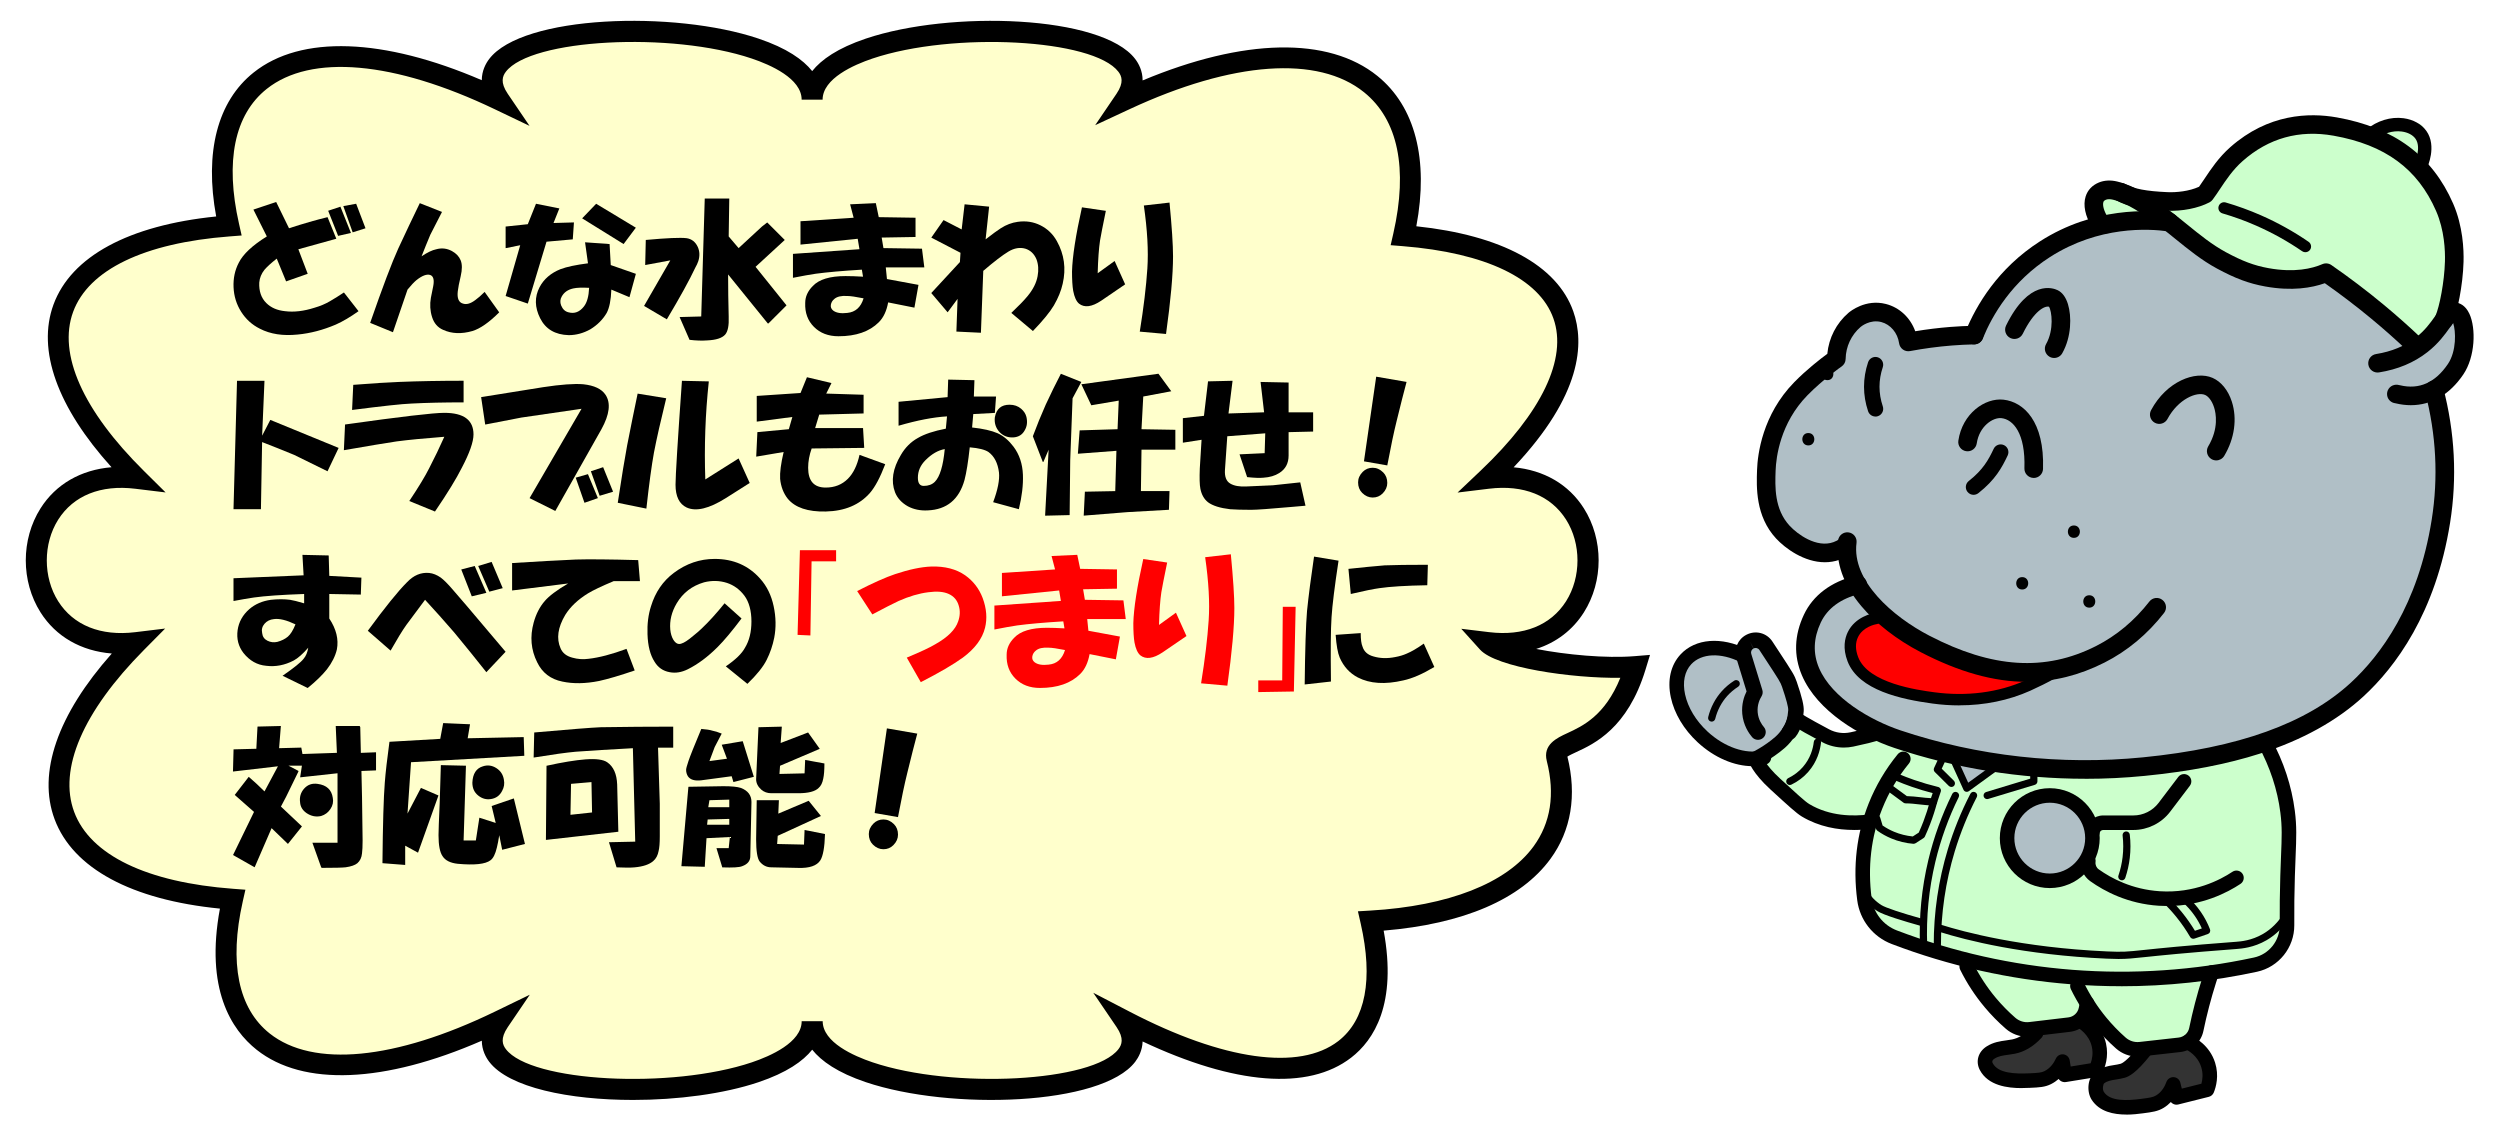 <?xml version="1.0" encoding="UTF-8"?>
<svg xmlns="http://www.w3.org/2000/svg" version="1.1" viewBox="0 0 853 382.67">
  <!-- Generator: Adobe Illustrator 29.5.1, SVG Export Plug-In . SVG Version: 2.1.0 Build 141)  -->
  <defs>
    <style>
      .st0 {
        fill: #ffc;
      }

      .st1 {
        fill: #b0bfc6;
      }

      .st2 {
        fill: red;
      }

      .st3 {
        fill: #333;
      }

      .st4 {
        fill: #cfc;
      }
    </style>
  </defs>
  <g id="_レイヤー_3" data-name="レイヤー_3">
    <g>
      <path class="st0" d="M170.31,348.43c-21.13,31.1,106.82,31.1,106.82,0,0,31.1,127.94,31.1,106.82,0,59.86,31.1,95.13,15.58,83.82-34.17,54.76-3.22,73.36-32.04,62.8-57.93-1.62-3.97,18.18-3.58,28.78-26.11-20.89-2.76-47.53-6.18-51.69-10.98,45.6,5.54,45.6-61.59,0-56.05,45.6-43.27,32.67-77.85-28.73-82.78,12.73-55.9-28.15-77.51-94.99-46.41,21.13-31.1-106.82-31.1-106.82,0,0-31.1-127.94-31.1-106.82,0C105.28,2.89,65.83,22.83,78.07,77.08,15.25,81.88.99,118.02,46.59,163.19c-45.6-5.54-45.6,61.59,0,56.05-45.6,46.02-30.72,82.87,32.76,87.58-12.04,53.52,26.75,72.72,90.96,41.62Z"/>
      <path d="M166.92,362.28c-1.15-1.52-2.5-3.97-2.53-7.19-33.21,14.49-60.93,15.69-76.81,3.1-8.67-6.88-17.63-20.76-12.54-48.17-30.18-2.99-50.14-13.74-56.4-30.47-5.92-15.83,1-35.72,19.51-56.57-10.46-.85-19.07-5.74-24.32-14.04-6.71-10.61-6.71-24.88,0-35.49,5.23-8.27,13.8-13.16,24.22-14.03-18.49-20.46-25.51-39.97-19.79-55.52,6.04-16.42,25.68-27.02,55.5-30.04-4.04-21.93.43-39.28,12.78-49.12,16.14-12.88,44.24-11.85,77.84,2.62.02-3.23,1.37-5.71,2.53-7.23,11.37-14.97,63.05-16.67,91.9-6.96,9.62,3.24,15.19,7.18,18.31,11.09,3.11-3.91,8.69-7.85,18.31-11.09,28.85-9.71,80.53-8.01,91.9,6.96,1.17,1.54,2.54,4.04,2.53,7.32,34.46-14.42,63.38-15.06,80.11-1.54,12.89,10.42,17.55,28.54,13.28,51.29,29.05,3.07,48,13.31,53.56,29.05,3.81,10.78,3.01,28.49-20.36,53.19,10.3.93,18.78,5.8,23.97,14.01,6.71,10.61,6.71,24.88,0,35.49-3.83,6.06-9.45,10.3-16.27,12.48,10.2,1.98,23.82,3.27,33.58,2.46l5.25-.43-1.54,5.04c-6.1,20.02-17.51,25.3-23.64,28.13-1.03.48-2.39,1.11-3.01,1.54,3.29,13.16,1.3,25.21-5.77,34.88-10.09,13.8-29.72,22.23-56.92,24.49,4.63,25.02-3.34,37.36-11.09,43.34-14.63,11.3-39.71,9.3-71.15-5.52-.1,3.08-1.41,5.45-2.53,6.93-11.37,14.97-63.05,16.67-91.9,6.96-9.62-3.24-15.19-7.18-18.31-11.09-3.11,3.91-8.69,7.85-18.31,11.09-11.88,4-27.62,6.06-42.83,6.06-21.73,0-42.38-4.21-49.06-13.02ZM280.7,348.43c0,7.23,10.66,11.89,17.01,14.03,27.56,9.28,75.41,6.71,83.92-4.51,1.09-1.44,2.01-3.6-.65-7.51l-7.96-11.71,12.56,6.53c31.89,16.57,57.79,20.19,71.04,9.96,9.33-7.21,11.98-21.1,7.64-40.16l-.94-4.12,4.21-.25c26.75-1.57,46.53-9.34,55.69-21.86,5.89-8.06,7.42-17.86,4.55-29.14-1.44-5.64,3.44-7.9,7-9.54,5.23-2.42,12.85-5.95,18.09-18.88-16.6.22-42.36-3.51-47.88-9.63l-6.4-7.1,9.49,1.15c11.74,1.43,21.08-2.32,26.28-10.55,5.18-8.2,5.18-19.65,0-27.84-5.21-8.23-14.54-11.98-26.28-10.55l-10.75,1.31,7.85-7.45c20.87-19.8,29.7-38.25,24.86-51.94-4.82-13.64-23.08-22.4-51.42-24.68l-4.12-.33.92-4.03c5.04-22.14,1.6-38.78-9.97-48.13-15.71-12.7-44.88-10.6-80.02,5.75l-11.75,5.47,7.28-10.72c2.66-3.92,1.75-6.07.65-7.51-8.51-11.21-56.36-13.78-83.92-4.51-6.35,2.14-17.01,6.81-17.01,14.03h-7.15c0-7.23-10.66-11.89-17.01-14.03-27.56-9.28-75.41-6.71-83.92,4.51-1.09,1.44-2.01,3.6.65,7.51l7.44,10.95-11.94-5.71c-34.32-16.41-62.67-18.92-77.76-6.88-10.98,8.76-14.25,24.65-9.44,45.95l.91,4.04-4.13.32c-29.14,2.23-48.09,11.37-53.37,25.74-5.27,14.35,3.3,33.63,24.13,54.26l7.42,7.35-10.37-1.26c-11.74-1.43-21.07,2.32-26.28,10.55-5.18,8.2-5.18,19.65,0,27.84,5.21,8.23,14.54,11.98,26.28,10.55l10.22-1.24-7.24,7.31c-20.82,21.01-29.27,40.65-23.79,55.3,5.5,14.7,24.77,24,54.28,26.19l4.13.31-.91,4.04c-4.71,20.93-1.53,36.49,9.18,45,14.81,11.75,42.78,9.06,76.73-7.38l12.03-5.83-7.51,11.05c-2.66,3.92-1.75,6.07-.65,7.51,8.51,11.22,56.36,13.78,83.92,4.51,6.35-2.14,17.01-6.81,17.01-14.03h7.15Z"/>
    </g>
  </g>
  <g id="_レイヤー_1" data-name="レイヤー_1">
    <g>
      <path class="st3" d="M748.73,355.61c1,.89,3.62,3.45,4.67,7.73.97,3.97.06,7.21-.38,8.5-2.58-.21-6.44-.22-10.8,1.05-5.07,1.47-6.09,3.3-11.37,4.51-3.04.7-7.75,1.78-11.73-.69-.33-.21-4.5-2.86-4.06-6.12.27-2.04,2.21-3.33,3.06-3.88,2.84-1.88,4.89-.99,7.57-2.05,1.83-.72,4.14-2.43,6.03-6.83,5.67-.74,11.34-1.47,17.02-2.21Z"/>
      <path class="st3" d="M709.86,348.29c.71.39,5.09,2.91,6.29,8.29.93,4.15-.6,7.47-1.1,8.44-6.49-.07-11.47.85-14.82,1.7-3.38.86-5.7,1.8-9.95,2.04-6.5.36-9.09-1.39-9.93-2.04-.42-.32-3.66-2.86-3.07-5.34.4-1.67,2.33-2.49,4.3-3.33,4.02-1.7,5.82-.81,8.7-2.12,1.48-.68,3.47-2.03,5.26-5.08,4.77-.85,9.55-1.7,14.32-2.55Z"/>
      <path class="st4" d="M833.88,109.11c4.69-8.03,4.04-16.09,3.5-22.66-.85-10.44-4.51-17.99-6.34-21.67-1.79-3.61-3.63-6.45-5.03-8.43,2.74-9.6,1.53-12.72,0-13.84-2.64-1.95-6.17,2.14-14.81,1.86-4.56-.15-4.9-1.33-11.91-1.86-1.18-.09-4.96-.35-9.88,0-3.15.22-8.3.58-12.87,2.09-5.17,1.71-6.36,3.84-19.83,15.36-8.93,7.65-10.07,8.14-11.51,8.48-4.12.98-6.01-.41-19.53-2.04-7.06-.85-9.49-.82-10.66.73-1.78,2.36.46,6.86,1.36,8.5,8.46-2.34,14.85-1.25,18.11-.41,4.54,1.17,7.98,3.16,11.19,5,6.41,3.69,6.97,5.47,12.23,8.6,2.01,1.19,7.79,4.56,15.52,5.8,8.28,1.33,15.44-.33,20.22-2.04,3.81,2.96,7.62,5.92,11.44,8.86,7.04,5.43,14.09,10.84,21.17,16.22,2.12-1.62,5.18-4.37,7.62-8.55Z"/>
      <path class="st4" d="M772.72,253.25c1.74,3.17,4.05,7.94,5.8,14.04,1.76,6.12,1.65,9.02,2.47,26.35.88,18.56,1.4,23.58-2.46,28.92-.39.55-2.33,3.17-5.81,5.48-7.39,4.9-15.38,4.16-18.1,3.78-2.73,7.93-5.46,15.87-8.19,23.8-2.37,1.28-7.84,3.78-14.72,2.91-4.36-.55-7.37-2.22-8.08-2.62-5.19-2.96-7.67-7.37-8.61-9.31-2.04.82-4.29,1.61-6.75,2.29-5.9,1.64-11.26,2.2-15.66,2.3-2.12-.33-4.36-.96-6.61-2.05-11.41-5.54-14.41-18.88-14.96-21.59-6.04-2.78-11.14-4.2-14.73-4.99-4.8-1.05-7.73-1.14-11.55-3.47-1.19-.73-4.61-2.86-6.94-6.88-2.56-4.4-2.47-8.74-2.25-15.23.35-10.29,2.65-14,.28-16.28-2.02-1.94-4.37.13-10.02-.59-6.61-.85-11.03-4.65-18.1-10.74-5.77-4.96-8.65-7.44-8.78-10.48-.21-5.06,5.6-10.27,14.11-13.44,1.7,1.13,4.26,2.72,7.55,4.34,4.34,2.13,6.59,3.24,9.52,3.46,1.71.13,5.97.14,11.14-3.46,3.76,1.49,8.85,3.35,14.96,5.16,3.62,1.07,17.94,5.18,37.7,6.86,17.4,1.49,32.41.53,43.85-.95,14-1.8,25.81-4.78,34.94-7.62Z"/>
      <path class="st1" d="M682.63,260.52c-3.86,2.81-7.72,5.61-11.58,8.42-1.75-3.85-3.51-7.7-5.26-11.56,5.61,1.05,11.23,2.09,16.84,3.14Z"/>
      <path class="st1" d="M738.47,74.47c-3.31.09-7.93.4-13.36,1.33-5.52.95-16.96,2.92-27.4,9.25-14.3,8.67-21.19,22.17-24.13,29.27-3.87-.17-8.59,0-13.85,1-2.47.47-4.74,1.07-6.78,1.71-.22-.67-2.78-8.13-10.31-10.25-3.65-1.03-9.47-1.08-12.51,2.32-3.3,3.69-.12,7.86-3.58,13.32-1.93,3.03-3.56,2.77-8.03,6.36-1.25,1.01-7.09,5.82-11.22,13.83-.9,1.74-4.18,8.41-4.63,17.79-.28,5.96-.55,11.6,2.95,17.45,1.13,1.89,5.07,7.85,12.91,10.19,5.8,1.74,10.73.6,12.8,0,.88,2.59,1.68,6.39,0,9.74-2.3,4.6-7.08,3.97-11.21,9.3-3.03,3.91-3.54,8.21-3.92,11.35-.32,2.72-1.08,9.03,2.33,14.83,2.36,4.01,5.71,6.06,8.37,7.62,12,7.04,18,10.56,26.06,13.07,37.33,11.64,76.63,7.78,76.63,7.78,25.01-2.45,40.81-4,58.73-15.24,25.88-16.22,36.37-40.22,39.02-46.84,1.62-4.04,8.44-21.81,6.85-45.41-.59-8.76-2.18-16.03-3.63-21.24,1.91-1.02,6.04-3.6,8.21-8.58,2.87-6.59,1.18-14.76-1.34-15.33-2.56-.58-4.38,7.01-10.08,7.67-1.2.14-2.81,0-6.96-2.46-6.99-4.14-10.18-8.31-15.27-12.88-2.51-2.25-6.27-5.31-11.44-8.39-1.66.65-4.07,1.46-7.05,1.95-9.15,1.5-16.51-1.15-21.16-2.89-7.49-2.8-12.67-6.64-19.75-11.89-3.08-2.28-5.53-4.31-7.21-5.74Z"/>
      <path class="st1" d="M612.5,248.78c.33-.96,1.27-4.03-.3-10.06-2.5-9.55-8.62-16.28-13.23-20.27-1.26,3.86-2.81,4.97-4,5.26-2.34.58-3.75-1.9-7.99-2.57-3.09-.49-5.59.32-6.42.6-.44.15-6.29,2.2-8.46,7.68-2.28,5.75,1.06,11.4,3.52,15.57,1.26,2.14,4.71,7.34,11.36,10.84,3.14,1.65,6.97,3.66,11.99,3.08,5.57-.65,11.53-4.36,13.53-10.12Z"/>
      <path class="st1" d="M712.49,279.62c-.64-1.3-2.27-4.12-5.6-6.13-.85-.51-5.88-3.42-11.62-1.49-7.72,2.6-9.22,11.44-9.29,11.87-.07.49-1.32,9.62,5.61,14.39,5.51,3.79,12.85,2.54,17.32-1.28,4.92-4.2,5.04-10.38,5.04-11.01,0-2.86-.86-5.1-1.46-6.35Z"/>
      <path class="st2" d="M696.86,229.42c-6.06.18-14.24-.27-23.47-2.84-15.61-4.35-26.31-12.58-32-17.71-.66.16-6.91,1.77-9.17,7.64-1.51,3.93-.35,7.45,0,8.47.36,1.05,1.96,5.22,9.06,9.15,7.63,4.22,14.81,4.41,24.52,4.54,8.23.11,13.53.13,20.05-2.47,5.06-2.02,8.72-4.77,11.02-6.77Z"/>
      <g>
        <path d="M655.65,315.95c.54,0,1.04-.36,1.19-.9.18-.66-.2-1.34-.86-1.52-7.38-2.06-12.63-3.82-14.05-4.72-1.98-1.24-3.67-2.99-5.02-5.18-.36-.58-1.12-.76-1.7-.41-.58.36-.76,1.12-.41,1.7,1.55,2.52,3.5,4.53,5.81,5.98,2.12,1.33,9.16,3.46,14.7,5,.11.03.22.05.33.05Z"/>
        <path d="M723.1,327.2c2.62,0,4.53-.2,8.74-.64,5.13-.54,13.72-1.44,31.34-2.77,1.58-.12,5.78-.44,10.17-2.99,3.2-1.86,5.9-4.53,8.02-7.94.36-.58.18-1.34-.4-1.7-.58-.36-1.34-.18-1.7.4-1.91,3.07-4.31,5.46-7.16,7.11-3.9,2.26-7.55,2.54-9.11,2.66-17.66,1.34-26.27,2.24-31.41,2.78-6.1.64-7.2.75-12.65.51-29.23-1.31-49.18-6.74-56.4-9.02-.65-.2-1.34.16-1.55.81-.2.65.16,1.34.81,1.55,9.08,2.86,28.57,7.85,57.03,9.13,1.76.08,3.09.12,4.28.12Z"/>
        <path d="M659.73,274.8c.55,0,1.03-.36,1.18-.88.15-.5.39-1.19.63-1.87.25-.7.5-1.42.66-1.97.1-.32.06-.68-.11-.97-.17-.29-.45-.51-.78-.59-2.76-.67-5.51-1.48-8.19-2.4-1.82-.63-3.64-1.33-5.41-2.08-.63-.27-1.35.03-1.62.66-.27.63.03,1.35.66,1.62,1.82.77,3.69,1.49,5.56,2.14,2.33.81,4.72,1.53,7.12,2.15-.07.21-.15.42-.22.64-.13.36-.26.73-.37,1.08-1.25-.05-2.46-.18-3.73-.33-1.44-.16-2.93-.33-4.49-.36l-5.01-3.68c-.55-.4-1.32-.29-1.73.26-.4.55-.29,1.32.26,1.73l5.33,3.92c.21.16.47.24.73.24,1.58,0,3.06.17,4.62.35,1.57.18,3.18.36,4.9.36Z"/>
        <path d="M652.95,287.89c.24,0,.47-.07.67-.2l2.7-1.74c.2-.13.35-.31.45-.52.64-1.4,1.25-2.84,1.8-4.28.91-2.37,1.7-4.81,2.35-7.26.18-.66-.22-1.34-.87-1.51-.66-.17-1.34.22-1.51.87-.63,2.37-1.4,4.73-2.27,7.02-.49,1.28-1.02,2.56-1.59,3.81l-2.04,1.32c-2.21-.22-4.37-.76-6.4-1.61-1.36-.57-2.67-1.28-3.9-2.12l-.82-2.72c-.2-.65-.89-1.02-1.54-.83-.65.2-1.02.89-.83,1.54l.95,3.14c.08.26.24.49.47.65,1.47,1.05,3.06,1.93,4.72,2.62,2.4,1.01,4.95,1.63,7.57,1.84.03,0,.07,0,.1,0Z"/>
        <path d="M748.35,320.32c.13,0,.27-.02.4-.07l4.55-1.55c.32-.11.58-.34.72-.65s.15-.65.03-.97c-.8-2.08-1.85-4.06-3.11-5.9-1.39-2.03-3.05-3.87-4.91-5.48-.52-.45-1.3-.39-1.74.13-.44.52-.39,1.3.13,1.74,1.71,1.47,3.22,3.15,4.49,5.01.91,1.32,1.7,2.73,2.35,4.2l-2.35.8c-1.34-2.2-2.83-4.33-4.45-6.32-1.58-1.95-3.31-3.8-5.13-5.52-.5-.47-1.28-.44-1.75.05-.47.5-.44,1.28.05,1.75,1.74,1.64,3.39,3.42,4.9,5.28,1.75,2.16,3.35,4.47,4.75,6.88.23.39.64.61,1.07.61Z"/>
        <path d="M723.98,300.37c.52,0,1-.33,1.17-.84.74-2.2,1.26-4.49,1.53-6.8.31-2.64.31-5.31,0-7.96-.08-.68-.69-1.16-1.37-1.08s-1.16.69-1.08,1.37c.29,2.45.29,4.93,0,7.38-.25,2.14-.73,4.26-1.42,6.3-.22.65.13,1.35.78,1.56.13.04.26.06.39.06Z"/>
        <path d="M610.7,267.83c.18,0,.36-.04.53-.12,2.21-1.06,4.14-2.52,5.73-4.33,3.07-3.49,4.07-7.36,4.37-9.98.08-.68-.41-1.29-1.09-1.37-.68-.08-1.29.41-1.37,1.09-.26,2.28-1.13,5.63-3.78,8.64-1.37,1.56-3.03,2.81-4.94,3.73-.61.3-.87,1.03-.58,1.65.21.44.65.7,1.11.7Z"/>
        <path d="M671.05,270.18c.26,0,.51-.08.73-.24l11.58-8.42c.55-.4.67-1.17.27-1.72-.4-.55-1.17-.67-1.72-.27l-10.36,7.53-4.63-10.18c-.28-.62-1.01-.9-1.63-.61-.62.28-.89,1.01-.61,1.63l5.26,11.56c.15.34.45.59.81.68.1.03.21.04.31.04Z"/>
        <path d="M678.01,272.65c.12,0,.24-.02.36-.05l15.92-4.82c.52-.16.88-.64.88-1.18v-3.43c0-.68-.55-1.23-1.23-1.23s-1.23.55-1.23,1.23v2.51s-15.05,4.56-15.05,4.56c-.65.2-1.02.89-.82,1.54.16.53.65.88,1.18.88Z"/>
        <path d="M665.8,268.52c.32,0,.64-.12.88-.37.48-.48.48-1.27,0-1.75l-4.16-4.12,2.02-4.39c.29-.62.01-1.35-.6-1.64-.62-.29-1.35-.01-1.64.6l-2.39,5.18c-.22.47-.12,1.03.25,1.39l4.77,4.73c.24.24.55.36.87.36Z"/>
        <path d="M661.02,323.79h0c.68,0,1.23-.55,1.23-1.24-.01-10.94,1.58-21.73,4.72-32.09,1.93-6.35,4.45-12.57,7.51-18.49.31-.61.08-1.35-.53-1.66-.61-.31-1.35-.08-1.66.53-3.13,6.05-5.71,12.41-7.68,18.9-3.21,10.59-4.84,21.63-4.82,32.81,0,.68.55,1.23,1.23,1.23Z"/>
        <path d="M656.32,323.79s.03,0,.05,0c.68-.03,1.21-.6,1.19-1.28-.37-9.6.56-19.19,2.79-28.5,1.82-7.61,4.5-15.03,7.97-22.05.3-.61.05-1.35-.56-1.65-.61-.3-1.35-.05-1.65.56-3.55,7.19-6.3,14.79-8.16,22.57-2.28,9.53-3.24,19.34-2.85,29.17.03.66.57,1.19,1.23,1.19Z"/>
        <path d="M739.48,309.14c11.76,0,20.59-4.64,24.98-7.56,1.14-.76,1.45-2.3.69-3.44-.76-1.14-2.3-1.45-3.44-.69-4.22,2.81-13.05,7.4-24.8,6.64-9.41-.61-16.51-4.39-20.81-7.46-.82-.58-1.24-1.56-1.1-2.56.19-1.36-.75-2.61-2.11-2.81-1.36-.19-2.61.75-2.81,2.11-.41,2.84.79,5.64,3.13,7.3,4.83,3.44,12.8,7.69,23.37,8.37.98.06,1.95.09,2.89.09Z"/>
        <path d="M713.95,286.36c1.21,0,2.28-.89,2.45-2.13.08-.59.6-1.04,1.2-1.04h10.32c4.88,0,9.56-2.32,12.52-6.21l6.74-8.88c.83-1.09.62-2.65-.48-3.48-1.09-.83-2.65-.62-3.48.48l-6.74,8.88c-2.02,2.66-5.22,4.25-8.56,4.25h-10.32c-3.05,0-5.68,2.28-6.11,5.3-.19,1.36.75,2.61,2.11,2.81.12.02.24.03.35.03Z"/>
        <path d="M682.34,285.97c0-9.4,7.65-17.04,17.04-17.04s17.04,7.65,17.04,17.04c0,9.4-7.65,17.04-17.04,17.04s-17.04-7.65-17.04-17.04ZM687.3,285.97c0,6.66,5.42,12.08,12.08,12.08s12.08-5.42,12.08-12.08-5.42-12.08-12.08-12.08-12.08,5.42-12.08,12.08Z"/>
        <path d="M621.79,253.24c-10.26-5.45-10.84-6.19-11.26-6.73-.84-1.08-.64-2.64.44-3.48,1.02-.8,2.48-.66,3.34.27.31.24,1.93,1.37,9.81,5.56,2.21,1.17,4.77,1.53,7.22,1.01,6.98-1.49,8.43-2.08,8.64-2.18,1.14-.7,2.63-.37,3.37.75.75,1.14.44,2.68-.71,3.44-.51.34-1.47.97-10.27,2.85-1.08.23-2.17.34-3.26.34-2.54,0-5.06-.62-7.32-1.82ZM639.91,247.72s.02-.02.04-.02c-.01,0-.03.02-.04.02ZM614.46,243.46s0,0,0,0c0,0,0,0,0,0Z"/>
        <path d="M632.54,283.19c2.13,0,4.11-.16,5.86-.39,1.36-.18,2.32-1.42,2.14-2.78-.18-1.36-1.42-2.32-2.78-2.14-5.45.71-13.43.67-20.45-3.54-1.39-.84-4.42-3.61-9.9-8.64-2.73-2.5-4.28-4.48-5.12-5.78,1.77-1.03,4.34-2.67,6.77-4.81,2.68-2.36,4.64-5.53,5.82-9.41.4-1.31-.34-2.7-1.65-3.1-1.31-.4-2.7.34-3.1,1.65-.91,2.98-2.37,5.38-4.35,7.13-3.69,3.25-7.84,5.25-7.88,5.27-1.09.52-1.64,1.74-1.32,2.9.11.4,1.27,4.11,7.48,9.8,6.1,5.59,8.88,8.14,10.71,9.24,5.93,3.55,12.34,4.59,17.78,4.59Z"/>
        <g>
          <path d="M725.45,380.31c2.26,0,4.32-.27,5.73-.45,3.16-.41,5.07-.66,7.06-1.87.95-.58,1.77-1.26,2.46-1.98.18.22.4.41.65.56.56.34,1.24.44,1.88.28l10.41-2.61c.77-.19,1.4-.74,1.7-1.47.77-1.89,1.85-5.73.45-10.18-1.87-5.96-6.84-8.59-8.32-9.25-1.25-.56-2.72,0-3.28,1.25-.56,1.25,0,2.72,1.25,3.28,1,.45,4.36,2.22,5.61,6.21.71,2.25.46,4.27.07,5.68l-6.69,1.68-.51-2.05c-.27-1.06-1.19-1.82-2.28-1.87-1.09-.05-2.09.61-2.46,1.64-.51,1.43-1.54,3.4-3.52,4.6-1.03.63-2.12.79-5.11,1.18-4.81.62-10.61.91-12.72-2.39-.57-.89-.26-2.63.13-2.93,1.08-.82,2.38-1.03,4.02-1.29.95-.15,1.93-.31,2.97-.6,1.46-.41,3.95-1.66,8.73-7.68.85-1.07.67-2.63-.4-3.49-1.07-.85-2.63-.67-3.49.4-4.13,5.2-5.89,5.9-6.2,5.99-.75.21-1.55.34-2.39.47-1.95.31-4.17.66-6.24,2.24-2.81,2.14-3.01,6.89-1.3,9.55,2.66,4.15,7.58,5.08,11.81,5.08Z"/>
          <path d="M729.3,360.53c.4,0,.81-.02,1.21-.07l13.38-1.5c3.93-.44,7.11-3.33,7.91-7.2,1.15-5.55,2.6-11.09,4.31-16.48.28-.89.58-1.79.87-2.68.44-1.3-.26-2.71-1.56-3.14-1.3-.44-2.71.26-3.14,1.56-.31.92-.61,1.85-.9,2.76-1.76,5.55-3.25,11.26-4.43,16.97-.36,1.76-1.81,3.07-3.61,3.27l-13.38,1.5c-1.68.19-3.39-.35-4.68-1.49-2.38-2.1-4.61-4.4-6.62-6.84-2.99-3.63-5.56-7.61-7.62-11.85-.6-1.23-2.09-1.74-3.32-1.14-1.23.6-1.74,2.09-1.14,3.32,2.23,4.58,5.01,8.9,8.25,12.83,2.18,2.65,4.6,5.14,7.17,7.41,2.03,1.79,4.64,2.76,7.3,2.76Z"/>
        </g>
        <g>
          <path d="M689.74,371.25c1.11,0,2.09-.04,2.87-.08,3.19-.14,5.11-.23,7.19-1.27,1-.5,1.87-1.11,2.62-1.76.16.24.36.45.6.62.53.38,1.2.54,1.85.44l10.59-1.72c.78-.13,1.46-.62,1.81-1.33.92-1.82,2.32-5.55,1.3-10.1-1.36-6.1-6.09-9.13-7.51-9.92-1.2-.66-2.71-.23-3.37.97s-.23,2.71.97,3.37c.68.38,4.13,2.48,5.07,6.66.51,2.3.1,4.3-.4,5.66l-6.81,1.11-.34-2.09c-.18-1.08-1.04-1.92-2.12-2.06-1.08-.14-2.13.44-2.59,1.43-.63,1.39-1.82,3.25-3.89,4.29-1.08.54-2.18.61-5.19.75-4.85.22-10.65.02-12.47-3.45-.13-.24-.46-.88.59-1.55,1.38-.88,2.83-1.08,4.68-1.33.73-.1,1.49-.2,2.29-.36,3.24-.63,6.28-2.44,9.05-5.38.94-1,.89-2.57-.11-3.51-1-.94-2.57-.89-3.51.11-2.04,2.17-4.19,3.48-6.38,3.91-.66.13-1.32.22-2.02.32-2.05.28-4.37.6-6.67,2.06-2.9,1.84-3.85,5.15-2.32,8.05,2.85,5.4,9.58,6.17,14.21,6.17Z"/>
          <path d="M691.63,353.73c.43,0,.85-.02,1.28-.08l13.37-1.59c3.93-.47,7.09-3.38,7.87-7.25.13-.64.26-1.28.4-1.92.29-1.34-.57-2.66-1.91-2.94-1.34-.29-2.66.57-2.94,1.91-.14.66-.28,1.32-.41,1.98-.35,1.76-1.79,3.09-3.59,3.3l-13.37,1.59c-1.68.2-3.39-.33-4.69-1.46-2.39-2.08-4.64-4.37-6.67-6.8-3.02-3.61-5.61-7.58-7.7-11.8-.61-1.23-2.1-1.73-3.33-1.12-1.23.61-1.73,2.1-1.12,3.33,2.26,4.57,5.07,8.86,8.34,12.77,2.2,2.63,4.63,5.11,7.22,7.36,2.02,1.76,4.61,2.71,7.24,2.71Z"/>
        </g>
        <path d="M723.72,336.51c15.56,0,31.1-1.65,46.38-4.95,7.42-1.6,12.76-8.28,12.71-15.88-.04-5.6.03-11.23.2-16.72.08-2.6.17-4.83.25-6.8.26-6.37.42-10.22-.27-15.54-1.09-8.45-3.8-16.71-8.08-24.56-.66-1.2-2.16-1.65-3.37-.99-1.2.66-1.65,2.16-.99,3.37,3.98,7.3,6.51,14.98,7.51,22.82.63,4.91.49,8.39.23,14.7-.08,1.98-.17,4.22-.25,6.85-.17,5.56-.24,11.25-.2,16.91.04,5.26-3.66,9.89-8.79,10.99-20.38,4.39-41.23,5.8-61.97,4.19-20.48-1.59-40.62-6.11-59.85-13.43-4.67-1.78-7.97-5.96-8.62-10.91-1.41-10.78-.2-21.07,3.59-30.59,2.21-5.55,5.28-10.76,9.14-15.48.87-1.06.71-2.62-.35-3.49-1.06-.87-2.62-.71-3.49.35-4.18,5.12-7.51,10.76-9.91,16.79-4.11,10.32-5.42,21.44-3.9,33.06.88,6.76,5.39,12.47,11.77,14.9,19.67,7.49,40.27,12.11,61.23,13.74,5.67.44,11.35.66,17.02.66Z"/>
        <path d="M598.01,261.41c1.52,0,3.01-.17,4.44-.53,1.33-.33,2.14-1.68,1.81-3.01-.33-1.33-1.68-2.14-3.01-1.81-5.59,1.39-12.92-1.15-18.65-6.46-3.97-3.68-6.69-8.19-7.66-12.69-.9-4.18-.15-7.83,2.1-10.26,3.51-3.78,10.1-4.07,16.81-.72,1.23.61,2.72.11,3.33-1.11s.11-2.72-1.11-3.33c-8.72-4.35-17.62-3.65-22.66,1.79-3.39,3.65-4.57,8.87-3.32,14.68,1.18,5.49,4.42,10.92,9.13,15.29,5.66,5.25,12.52,8.17,18.78,8.17Z"/>
        <path d="M610.55,252.44c.75,0,1.5-.32,2.02-.94,2.17-2.58,2.73-6.66,2.86-8.86.11-1.85-.55-4.66-2.38-10.01-.76-2.23-1.37-3.16-6.1-10.38l-2.21-3.37c-1.92-2.94-5.72-3.93-8.84-2.31l-.06.03c-2.92,1.52-4.34,4.9-3.37,8.04l3.46,11.26c-.85,1.7-1.76,4.37-1.47,7.64.35,3.93,2.26,6.68,3.36,7.97.95,1.11,2.62,1.24,3.73.28,1.11-.95,1.24-2.62.28-3.73-.69-.81-1.89-2.53-2.11-4.99-.23-2.57.72-4.53,1.31-5.48.4-.65.51-1.44.28-2.17l-3.79-12.34c-.21-.7.1-1.45.75-1.79l-1.17-2.37,1.21,2.35c.71-.37,1.56-.15,1.99.5l2.21,3.38c4.56,6.95,4.99,7.64,5.52,9.19,1.46,4.27,2.17,6.95,2.11,7.97-.16,2.56-.78,4.77-1.63,5.77-.94,1.12-.8,2.79.32,3.73.5.42,1.1.62,1.7.62Z"/>
        <path d="M584.03,246.22c.55,0,1.06-.38,1.2-.94.73-2.95,2.15-5.65,4.11-7.83,1.08-1.2,2.33-2.25,3.71-3.13.58-.36.75-1.13.38-1.7-.36-.58-1.13-.75-1.7-.38-1.57.99-3,2.19-4.23,3.56-2.23,2.48-3.85,5.55-4.67,8.89-.16.66.24,1.33.9,1.49.1.02.2.04.3.04Z"/>
      </g>
      <g>
        <path d="M822.59,138.25c7.01,0,13.24-3.61,17.9-10.5,4.06-6,4.36-15.69,2.09-20.64-1.41-3.08-3.53-3.76-4.66-3.89-3.45-.4-5.37,2.29-7.23,4.9-1.47,2.07-3.31,4.64-6.38,7.04-3.71,2.9-8.29,4.8-13.59,5.64-1.73.27-2.91,1.9-2.64,3.63.27,1.73,1.9,2.91,3.63,2.64,6.38-1.01,11.94-3.33,16.51-6.91,3.8-2.97,6.02-6.09,7.64-8.36.37-.52.79-1.11,1.16-1.58.92,2.68,1.2,9.55-1.79,13.97-4.31,6.37-9.81,8.82-16.33,7.26-.58-.14-1.13-.27-1.85-.13-1.72.32-2.86,1.98-2.54,3.7.26,1.41,1.42,2.42,2.77,2.57.04,0,.09.02.14.03,1.76.42,3.48.63,5.16.63Z"/>
        <path d="M823.28,120.21c.84,0,1.69-.33,2.31-1,1.2-1.28,1.14-3.28-.13-4.49-3.94-3.72-8.05-7.35-12.22-10.81-5.7-4.73-11.68-9.26-17.78-13.48-.9-.62-2.06-.74-3.07-.3-3.49,1.51-9.51,2.97-18.39,1.36-4.91-.89-8.86-2.38-14.58-5.47-4.66-2.52-8.83-5.9-13.23-9.48-2.39-1.94-4.86-3.95-7.4-5.79-4.5-3.26-10.1-7.31-16.42-8.82-2.24-.54-4.4-.42-6.24.34-2.26.93-3.82,2.58-4.51,4.77-.93,2.93-.14,6.77,2.1,10.29.94,1.48,2.9,1.91,4.38.97,1.48-.94,1.91-2.9.97-4.38-1.17-1.83-1.74-3.87-1.4-4.96.06-.18.17-.52.87-.81.59-.24,1.42-.25,2.35-.03,5.09,1.22,10.13,4.86,14.18,7.79,2.4,1.74,4.8,3.69,7.12,5.57,4.44,3.6,9.03,7.33,14.21,10.13,6.28,3.4,10.9,5.12,16.46,6.13,9.19,1.67,15.95.47,20.37-1.11,5.46,3.84,10.82,7.93,15.95,12.18,4.07,3.37,8.08,6.92,11.92,10.54.61.58,1.4.86,2.18.86Z"/>
        <path d="M826.02,58.64c.86,0,1.68-.48,2.07-1.31.14-.3,3.47-7.45-.2-12.64-1.64-2.32-4.48-3.91-7.79-4.35-4.38-.59-9.03.84-12.76,3.9-.98.8-1.12,2.25-.31,3.23.8.98,2.25,1.12,3.23.31,2.75-2.26,6.12-3.32,9.24-2.9,2.05.28,3.75,1.17,4.66,2.45,2.09,2.95-.18,7.98-.2,8.03-.54,1.14-.05,2.51,1.09,3.05.32.15.65.22.98.22Z"/>
        <path d="M833.88,112.28c1.23,0,2.41-.72,2.92-1.93,1.63-3.82,3.53-12.92,3.76-20.98.12-4.13-.19-12.21-3.56-19.93-7.11-16.28-20.08-25.89-39.66-29.38-9.44-1.68-23.41-1.29-36.36,10.15-3.95,3.49-6.63,7.52-8.78,10.75-.65.98-1.27,1.92-1.88,2.76-3.39,1.55-7.73,1.98-10.78,1.84-7.16-.31-11.58-1.15-14.34-2.73-1.52-.87-3.46-.34-4.33,1.18-.87,1.52-.34,3.46,1.18,4.33,3.73,2.13,8.88,3.19,17.22,3.56,5.26.23,10.73-.84,14.61-2.86.42-.22.79-.53,1.07-.91.85-1.13,1.66-2.36,2.53-3.66,2.05-3.08,4.37-6.57,7.7-9.51,8.87-7.84,19.32-10.75,31.05-8.66,17.57,3.13,28.68,11.29,34.96,25.67,2.87,6.58,3.13,13.6,3.03,17.21-.2,7.08-1.84,15.37-3.25,18.66-.69,1.61.06,3.48,1.67,4.17.41.17.83.26,1.25.26Z"/>
        <path d="M673.58,117.5c1.25,0,2.44-.75,2.94-1.98,3.3-8.09,9.95-19.48,22.91-27.8,16.7-10.72,33.76-9.71,40.32-8.77,1.74.25,3.34-.96,3.59-2.7.25-1.74-.96-3.34-2.7-3.59-7.26-1.03-26.16-2.16-44.65,9.72-14.35,9.22-21.71,21.81-25.36,30.74-.66,1.62.12,3.48,1.74,4.14.39.16.8.24,1.2.24Z"/>
        <path d="M622.63,191.84c1.67,0,3.38-.26,5.09-.87,1.37-.49,2.67-1.18,3.88-2.06,1.42-1.03,1.73-3.02.7-4.44-1.03-1.42-3.02-1.73-4.44-.7-.72.52-1.48.93-2.28,1.21-5.82,2.08-12.32-2.74-14.94-5.57-5.28-5.71-5-13.33-4.8-18.89.17-4.54,1.55-16.13,10.86-25.65,5.34-5.46,11.59-9.79,11.66-9.83.84-.58,1.36-1.54,1.37-2.56.07-4.22,1.93-8.2,5.11-10.93.13-.11,3.18-2.66,7.02-1.68,3.16.81,5.62,3.71,6.11,7.24.12.86.59,1.63,1.29,2.14.71.51,1.59.7,2.44.54,4.69-.88,9.48-1.52,14.24-1.9,2.55-.2,5.15-.33,7.71-.39,1.75-.04,3.14-1.49,3.11-3.24s-1.5-3.15-3.24-3.11c-2.68.06-5.4.19-8.07.4-3.99.32-8.01.81-11.97,1.47-1.66-4.61-5.35-8.12-10.04-9.31-6.91-1.76-12.15,2.53-12.73,3.02-4.14,3.55-6.72,8.58-7.23,14-2.23,1.63-6.98,5.28-11.31,9.71-10.85,11.1-12.47,24.57-12.66,29.85-.21,5.91-.57,15.8,6.48,23.43,3.13,3.39,9.58,8.12,16.65,8.12Z"/>
        <path d="M693.91,163.08c1.7,0,3.11-1.35,3.17-3.07.54-16.26-6.61-22.87-13.48-23.64-6.34-.71-14.05,4.74-15.41,13.98-.26,1.73.94,3.35,2.68,3.6,1.73.26,3.35-.94,3.6-2.68.86-5.81,5.48-8.92,8.42-8.6,4.05.45,8.24,5.19,7.84,17.12-.06,1.75,1.32,3.22,3.07,3.28.04,0,.07,0,.11,0Z"/>
        <path d="M639.9,142.14c.28,0,.56-.04.84-.14,1.39-.46,2.14-1.96,1.67-3.35-1.5-4.5-1.5-8.88,0-13.38.46-1.39-.29-2.88-1.67-3.35-1.39-.46-2.88.29-3.35,1.67-1.85,5.55-1.85,11.18,0,16.72.37,1.11,1.4,1.81,2.51,1.81Z"/>
        <path d="M673.39,168.83c.57,0,1.15-.19,1.63-.57,5.77-4.54,8.02-8.68,10-12.86.62-1.32.06-2.9-1.26-3.52-1.32-.62-2.9-.06-3.52,1.26-1.76,3.73-3.61,7.13-8.49,10.97-1.15.9-1.35,2.57-.44,3.72.52.66,1.3,1.01,2.08,1.01Z"/>
        <path d="M756.18,157.09c1.08,0,2.13-.55,2.73-1.55,3.52-5.9,4.47-12.63,2.6-18.47-1.24-3.88-3.63-6.84-6.56-8.13-5.91-2.6-15.77,1.21-21.01,11.02-.83,1.55-.24,3.47,1.3,4.3,1.55.83,3.47.24,4.3-1.3,3.66-6.85,10.06-9.43,12.85-8.2.96.42,2.27,1.76,3.06,4.25.62,1.94,1.67,7.13-2,13.28-.9,1.51-.41,3.45,1.1,4.35.51.3,1.07.45,1.62.45Z"/>
        <path d="M700.88,122.14c1.11,0,2.18-.58,2.76-1.61,3.17-5.59,3.23-12.61,1.94-16.77-.74-2.38-1.92-3.98-3.51-4.75-1.58-.77-9.83-3.78-17.6,12.07-.77,1.57-.12,3.48,1.45,4.25,1.58.77,3.48.12,4.25-1.45,3.87-7.9,7.54-9.6,8.94-9.23.95,1.4,1.8,7.85-.99,12.75-.87,1.52-.33,3.46,1.19,4.33.5.28,1.03.41,1.56.41Z"/>
        <path d="M711.51,265.73c6.77,0,13.53-.33,20.26-1,15.23-1.51,28.1-4,39.34-7.6,14.38-4.61,26.27-11.19,35.35-19.56,10.74-9.91,24.58-28.22,29.51-59.21,2.44-15.32,1.64-30.85-2.37-46.14-.45-1.7-2.18-2.71-3.88-2.27-1.7.45-2.71,2.18-2.27,3.88,3.79,14.44,4.54,29.08,2.24,43.53-4.65,29.19-17.55,46.32-27.55,55.54-15.09,13.92-38.32,22.27-71.01,25.51-27.87,2.76-56.46-.42-82.66-9.2-10.08-3.38-23.41-10.97-27.81-21.27-2.12-4.97-1.93-10.18.57-15.5,2.3-4.89,6.82-8.2,13.42-9.85,1.7-.43,2.74-2.15,2.31-3.85-.43-1.7-2.15-2.73-3.85-2.31-8.42,2.11-14.51,6.71-17.62,13.31-3.31,7.03-3.53,13.99-.67,20.7,5.22,12.21,19.76,20.82,31.63,24.79,20.72,6.94,42.89,10.49,65.05,10.49Z"/>
        <path d="M691.57,232.62c9.12,0,17.84-2.18,26.44-6.53,7.85-3.97,14.7-9.68,20.36-16.95,1.08-1.38.83-3.38-.56-4.45-1.38-1.08-3.38-.83-4.45.56-5.08,6.53-11.21,11.64-18.21,15.19-17.3,8.75-35.38,7.62-56.9-3.57-12.49-6.49-26.48-18.68-24.8-31.67.22-1.74-1-3.33-2.74-3.55-1.73-.22-3.33,1-3.55,2.74-.95,7.35,1.78,15.09,7.89,22.38,4.98,5.94,12.18,11.53,20.29,15.74,13.02,6.76,24.94,10.13,36.26,10.13Z"/>
        <path d="M668.53,240.66c8.59,0,16.83-1.68,24.21-4.99,2.83-1.27,5.76-2.73,8.48-4.24.94-.52,1.27-1.7.75-2.64-.52-.94-1.7-1.27-2.64-.75-2.62,1.46-5.45,2.87-8.18,4.09-9.31,4.17-20.12,5.57-31.26,4.06-5.55-.75-22.42-3.04-25.86-11.92-1.01-2.61-1.03-4.93-.07-6.91,1.7-3.48,5.77-4.33,6.57-4.46,1.06-.18,1.77-1.18,1.59-2.24-.18-1.06-1.18-1.77-2.24-1.59-1.13.19-6.88,1.4-9.41,6.59-1,2.06-1.83,5.46-.07,10.02,3.83,9.88,18.36,12.93,28.96,14.37,3.08.42,6.14.63,9.16.63Z"/>
        <path d="M786.6,86.05c.62,0,1.23-.29,1.6-.84.61-.88.38-2.09-.5-2.7-5.14-3.53-10.62-6.58-16.31-9.07-3.88-1.7-7.92-3.17-11.99-4.36-1.03-.3-2.11.29-2.41,1.32-.3,1.03.29,2.11,1.32,2.41,3.91,1.14,7.79,2.55,11.52,4.19,5.46,2.4,10.74,5.33,15.67,8.72.34.23.72.34,1.1.34Z"/>
      </g>
      <path d="M707.61,183.52c2.72,0,2.73-4.23,0-4.23s-2.73,4.23,0,4.23h0Z"/>
      <path d="M712.86,207.33c2.72,0,2.73-4.23,0-4.23s-2.73,4.23,0,4.23h0Z"/>
      <path d="M689.98,201.14c2.72,0,2.73-4.23,0-4.23s-2.73,4.23,0,4.23h0Z"/>
      <path d="M623.5,129.71c2.72,0,2.73-4.23,0-4.23s-2.73,4.23,0,4.23h0Z"/>
      <path d="M617,151.98c2.72,0,2.73-4.23,0-4.23s-2.73,4.23,0,4.23h0Z"/>
    </g>
  </g>
  <g id="_レイヤー_2" data-name="レイヤー_2">
    <g>
      <path d="M86.46,71.51l7.77-2.59,4.38,8.96c4.91-1.59,9.29-2.85,13.15-3.79l2.99,7.37-12.95,3.59,3.19,8.37-7.37,2.59-3.19-7.77c-1.86,1.46-3.26,2.72-4.18,3.79-1.06,1.33-1.66,2.79-1.79,4.38-.13,2.92.66,5.25,2.39,6.97,1.59,1.59,3.72,2.52,6.38,2.79,3.05.4,6.44,0,10.16-1.2,1.86-.53,3.59-1.26,5.18-2.19,1.59-.93,3.19-1.92,4.78-2.99l4.98,6.38c-2.79,1.99-5.38,3.52-7.77,4.58-4.38,1.86-8.7,2.99-12.95,3.39-5.05.53-9.36-.13-12.95-1.99-2.66-1.33-4.78-3.25-6.38-5.78-1.59-2.52-2.46-5.31-2.59-8.37-.13-3.05.46-5.84,1.79-8.37,1.46-2.92,4.65-5.91,9.56-8.96l-4.58-9.16ZM116.15,70.52l3.59,8.96-4.38,1-3.39-8.57,4.18-1.39ZM121.52,69.52l3.19,8.37-4.38,1.39-3.19-8.96,4.38-.8Z"/>
      <path d="M143.24,69.32l7.57,2.99c-1.99,3.85-3.32,6.44-3.98,7.77-1.06,2.52-2.06,4.98-2.99,7.37,1.99-1.33,3.65-2.12,4.98-2.39,1.86-.53,3.65-.33,5.38.6,1.46.8,2.46,1.86,2.99,3.19.53,1.33.53,3.12,0,5.38-.53,2.26-.87,3.98-1,5.18-.27,2.39.33,3.79,1.79,4.18,1.2.4,2.59,0,4.18-1.2.93-.66,1.99-1.59,3.19-2.79l4.98,6.97c-3.46,3.45-6.51,5.58-9.16,6.38-3.72,1.06-7.04.93-9.96-.4-1.86-.8-3.12-2.26-3.79-4.38-.67-2.12-.8-4.31-.4-6.57l.8-3.98c.4-2.12.07-3.39-1-3.79-1.2-.4-2.79.2-4.78,1.79-.8.67-1.79,1.73-2.99,3.19l-4.98,14.54-7.77-3.19c4.25-12.22,7.44-20.65,9.56-25.3,2.52-5.44,4.98-10.62,7.37-15.54Z"/>
      <path d="M180.09,76.49l2.79-6.97,7.97,1.59-1.99,4.98,6.97-.2-.4,5.78-8.96.8-6.38,21.12-7.57-2.59,4.98-17.33-4.98,1v-7.37l7.57-.8ZM199.62,82.67l8.37.6.4,7.17,8.57,2.99-2.19,7.97-6.18-2.59c-.13,3.59-.67,6.24-1.59,7.97-1.33,2.26-3.19,4.12-5.58,5.58-2.39,1.33-4.85,1.99-7.37,1.99-4.65-.13-7.9-2.06-9.76-5.78-1.86-3.72-1.93-7.24-.2-10.56,1.46-2.79,3.85-4.85,7.17-6.18,2.12-.8,5.25-1.46,9.36-1.99l-1-7.17ZM201.01,98.21c-2.39-.13-4.18-.07-5.38.2-1.86.4-3.19,1.33-3.98,2.79-.53.93-.6,1.93-.2,2.99.53,1.33,1.39,2.13,2.59,2.39,1.99.53,3.72-.13,5.18-1.99,1.06-1.33,1.66-3.45,1.79-6.38ZM203.4,69.52l13.55,8.17-4.18,5.58-14.14-8.77,4.78-4.98Z"/>
      <path d="M220.14,90.44l.2-8.57c7.17-.66,11.82-.86,13.95-.6,1.72.27,2.99,1.26,3.79,2.99.66,1.46.73,3.06.2,4.78-.27.8-.6,1.53-1,2.19-1.99,4.25-5.25,10.16-9.76,17.73l-7.77-4.58,8.96-15.54-8.57,1.59ZM239.26,107.97l1.2-40.24h8.37l-.2,12.95,3.39,3.98,7.97-7.37,1.79-1.39,5.98,5.98-9.96,9.16,10.56,13.15-6.18,6.18h-.2l-13.55-16.73c0,4.65.07,9.43.2,14.34.13,3.05-.27,5.11-1.2,6.18-1.06,1.2-3.12,1.86-6.18,1.99-1.73.13-3.72.07-5.98-.2l-3.39-7.77,7.37-.2Z"/>
      <path d="M293.25,85.06l-.6-3.59-19.52,1.99v-7.97l18.13-1.2-1.2-4.58,8.77-.4,1,4.78,12.55.2v6.57l-11.55.2.6,3.59,13.15.2.8,6.38h-13.15l.4,3.98,10.76,1.99-1.39,7.77-8.96-1.79c-.53,2.92-1.59,5.18-3.19,6.77-3.19,3.19-7.77,4.78-13.75,4.78-3.46,0-6.24-1.06-8.37-3.19-2.13-2.12-3.12-4.85-2.99-8.17,0-2.12.86-4.05,2.59-5.78,2.12-2.26,5.84-3.39,11.16-3.39,1.72,0,3.72.07,5.98.2l-.4-2.39c-6.64.4-11.89.87-15.74,1.39-1.86.27-4.45.73-7.77,1.39v-8.17l22.71-1.59ZM294.65,101.79c-2.66-.53-4.52-.8-5.58-.8-1.99-.13-3.46.2-4.38,1-.67.53-1.06,1.2-1.2,1.99-.13.8.13,1.46.8,1.99,1.06.8,2.66,1.06,4.78.8,2.79-.26,4.65-1.92,5.58-4.98Z"/>
      <path d="M327.52,89.44l.2-3.19-9.96-5.18,4.18-5.98,6.18,3.19,1-8.57,8.37.8-1.2,11.16c2.39-1.86,4.12-3.12,5.18-3.79,1.86-1.2,3.79-1.92,5.78-2.19,2.79-.4,5.38,0,7.77,1.2s4.25,2.99,5.58,5.38c2.52,4.52,3.19,9.36,1.99,14.54-.53,2.39-1.53,4.85-2.99,7.37-1.33,2.26-3.72,5.18-7.17,8.77l-7.37-6.18c2.52-2.39,4.38-4.31,5.58-5.78,1.86-2.26,2.99-4.51,3.39-6.77.4-2.12.26-4.05-.4-5.78-.8-1.86-2.06-3.05-3.79-3.59-1.86-.53-3.79-.2-5.78,1s-4.85,3.39-8.57,6.57l-.8,21.12-8.37-.4.4-11.16-3.39,4.58-5.58-6.57,9.76-10.56Z"/>
      <path d="M377.32,71.91c-1.06,5.18-1.73,8.57-1.99,10.16-.4,2.66-.67,6.38-.8,11.16l5.78-4.18,3.59,7.97-8.17,5.58c-3.19,2.13-5.71,2.46-7.57,1-.93-.8-1.59-2.26-1.99-4.38-.27-1.59-.4-3.79-.4-6.57.13-5.05,1.26-12.35,3.39-21.91l8.17,1.2ZM390.27,70.12l8.77-1c.8,8.37,1.2,14.48,1.2,18.33,0,6.24-.8,15.08-2.39,26.5l-8.96-.8c1.33-8.23,2.19-15.41,2.59-21.52.4-5.98,0-13.15-1.2-21.52Z"/>
      <path d="M80.88,129.92h9.36l-.8,18.73,2.79-5.38,23.31,9.56-3.79,7.97c-3.72-1.86-7.5-3.72-11.36-5.58-3.85-1.59-7.5-3.05-10.96-4.38l-.4,22.91h-9.36l1.2-43.83Z"/>
      <path d="M148.42,174.54l-8.77-3.59c3.19-4.78,5.44-8.5,6.77-11.16,1.86-3.59,3.59-7.17,5.18-10.76-6.91.53-12.35,1.06-16.34,1.59-3.59.53-9.56,1.53-17.93,2.99l.4-8.77c18.86-2.66,30.15-3.98,33.87-3.98,6.64,0,9.96,2.46,9.96,7.37,0,2.52-1.33,6.31-3.98,11.36-1.86,3.72-4.92,8.7-9.16,14.94ZM158.18,129.92v7.37c-6.64,0-12.55.13-17.73.4-3.32.13-10.09.87-20.32,2.19l.4-8.57c6.77-.53,12.02-.86,15.74-1,6.51-.26,13.81-.4,21.91-.4Z"/>
      <path d="M189.46,174.34l-8.77-4.38,17.73-30.48-20.52,2.99-12.35,2.39-1.39-9.36,21.12-3.39c6.11-.93,10.69-1.26,13.75-1,3.72.4,6.24,1.59,7.57,3.59,1.86,2.79,1.39,6.71-1.39,11.75l-15.74,27.89ZM200.61,161.79l3.39,8.17-4.58,1.59-2.99-8.57,4.18-1.2ZM205.79,159.4l3.39,8.37-4.58,1.39-2.99-8.37,4.18-1.39Z"/>
      <path d="M217.55,134.3l9.76,1.59c-1.86,7.57-3.26,13.75-4.18,18.53-.8,4.38-1.66,10.76-2.59,19.12l-9.76-1.99c1.33-8.77,2.39-15.27,3.19-19.52,1.2-6.11,2.39-12.02,3.59-17.73ZM241.85,130.12c-1.2,11.16-1.59,22.31-1.2,33.47l11.36-7.17,3.79,8.37-8.17,5.18c-5.71,3.59-10.16,4.65-13.35,3.19-2.52-1.2-3.79-3.79-3.79-7.77,0-3.05.73-14.87,2.19-35.46l9.16.2Z"/>
      <path d="M269.15,146.45l1.2-4.18-12.15,1.59v-8.77l14.94-1,2.19-5.38,8.37,1.99-1.79,3.59,12.75.4v6.38l-15.14.4-1.39,4.58h16.34l.4,6.77-17.93.2c-.8,2.26-1.2,4.45-1.2,6.57,0,4.52,1.99,6.77,5.98,6.77,3.05,0,5.58-1,7.57-2.99,1.86-1.86,3.19-4.58,3.98-8.17l8.77,3.19c-1.73,4.52-3.46,7.77-5.18,9.76-3.59,4.12-8.63,6.24-15.14,6.38-6.11.13-10.43-1.33-12.95-4.38-1.46-1.86-2.33-4.12-2.59-6.77-.13-2.12.26-5.18,1.2-9.16l-9.36,1.59.4-8.37,10.76-1Z"/>
      <path d="M323.13,142.07c-4.65.27-10.16,1.33-16.54,3.19v-8.17l16.73-1.59.2-5.98,8.96.2-.2,5.58h7.57l-.4,5.58-7.37.4-.4,4.58c3.72.4,6.64,1.06,8.77,1.99,1.99.93,3.79,2.46,5.38,4.58,1.99,2.66,3.05,5.85,3.19,9.56.13,3.46-.33,7.37-1.39,11.75l-8.77-2.39c1.59-4.25,2.26-7.64,1.99-10.16-.4-3.19-1.59-5.51-3.59-6.97-1.2-.8-3.32-1.33-6.38-1.59-.53,4.92-1.13,8.63-1.79,11.16-1.86,6.64-6.04,10.09-12.55,10.36-2.52.13-4.78-.33-6.77-1.39-2.13-1.2-3.59-2.79-4.38-4.78-1.46-3.85-.8-8.1,1.99-12.75,1.46-2.52,3.39-4.45,5.78-5.78,2.26-1.33,5.44-2.39,9.56-3.19l.4-4.18ZM322.34,153.23c-2.26.4-4.45,1.66-6.57,3.79-1.73,1.73-2.59,3.72-2.59,5.98,0,1.86.66,2.79,1.99,2.79,1.59,0,2.85-.46,3.79-1.39,1.72-1.72,2.85-5.44,3.39-11.16ZM339.47,142.27c.53-2.79,2.19-4.18,4.98-4.18,1.59,0,2.92.47,3.98,1.39.93.8,1.53,1.73,1.79,2.79.4,1.73.2,3.26-.6,4.58-.8,1.46-2.06,2.26-3.79,2.39-1.86.13-3.46-.46-4.78-1.79-1.33-1.46-1.86-3.19-1.59-5.18Z"/>
      <path d="M368.95,130.32l-2.99,5.58-.8,21.12-.2,18.73-8.37.2,1.2-22.51-1.79,4.18h-.2l-3.39-8.77c1.33-3.59,2.79-7.17,4.38-10.76,1.72-3.72,3.45-7.24,5.18-10.56l6.97,2.79ZM381.31,146.45l.4-9.76-9.36,1.59-3.39-7.17,26.3-3.59,4.38,5.98-9.56,1.79-.6,11.16,11.55.2v6.77h-11.55l-.2,14.14h9.76l-.2,6.38-14.14.8-14.94,1.2.4-8.17,10.36-.2.4-13.75-13.15,1,.6-7.97,12.95-.4Z"/>
      <path d="M410.79,141.87l1.39-11.75,8.37-.2-1.39,11.16,12.15-.4-1.2-10.36,9.56.2v10.16h8.37v6.57l-8.37.2v7.97c0,2.66-1.06,4.65-3.19,5.98-1.46.93-3.26,1.46-5.38,1.59-1.2.13-3.06.07-5.58-.2l-2.59-7.77,8.57-.4.2-6.77-12.95,1-.8,11.55c-.13,2.26.46,3.79,1.79,4.58,1.33.8,3.19,1.13,5.58,1l8.96-.4,9.36-1,1.79,7.97-4.58.4c-7.44.66-12.09,1-13.95,1-3.06,0-5.45-.07-7.17-.2-3.46-.4-5.98-1.2-7.57-2.39-1.33-1.06-2.19-2.59-2.59-4.58-.27-1.33-.33-3.65-.2-6.97l.6-9.76-6.38,1v-8.37l7.17-.8Z"/>
      <path d="M463.38,164.58c0-1.33.53-2.52,1.59-3.59.93-.93,2.06-1.39,3.39-1.39s2.52.53,3.59,1.59c.93.93,1.39,2.13,1.39,3.59,0,1.33-.53,2.52-1.59,3.59-.93.93-2.06,1.39-3.39,1.39s-2.52-.53-3.59-1.59c-.93-.93-1.39-2.12-1.39-3.59ZM465.38,157.41l4.18-28.89,10.36,1.79c-.93,3.46-2.06,7.9-3.39,13.35-.93,3.72-1.99,8.77-3.19,15.14l-7.97-1.39Z"/>
      <path d="M103.59,196.29l-.4-6.97,8.96.2.2,6.97,10.96.6-.2,5.78-10.76-.2v8.37c2.39,3.59,3.25,7.11,2.59,10.56-.53,2.26-1.66,4.52-3.39,6.77-1.59,1.99-3.79,4.12-6.57,6.38l-8.57-4.18c3.85-2.66,6.24-4.58,7.17-5.78.8-.93,1.33-2.19,1.59-3.79-1.86,2.13-3.52,3.59-4.98,4.38-3.06,1.59-6.18,2.19-9.36,1.79-3.06-.26-5.65-1.72-7.77-4.38-1.73-2.26-2.39-4.85-1.99-7.77.4-2.79,1.72-5.18,3.98-7.17,1.99-1.72,4.45-2.79,7.37-3.19,2.39-.26,4.58-.26,6.57,0,.93.13,2.52.53,4.78,1.2v-3.19c-7.7.27-13.42.67-17.13,1.2-1.86.27-4.18.67-6.97,1.2v-7.77l23.91-1ZM100.81,213.03c-3.06-1.46-5.51-2.06-7.37-1.79-1.33.13-2.39.67-3.19,1.59-.8.93-1.06,1.99-.8,3.19.13,1.2.73,2.06,1.79,2.59,1.06.53,2.19.67,3.39.4,1.46-.4,2.66-1,3.59-1.79.93-.8,1.79-2.19,2.59-4.18Z"/>
      <path d="M165.95,229.36c-3.46-4.38-7.11-8.9-10.96-13.55-3.32-3.85-6.64-7.57-9.96-11.16-3.19,4.25-5.31,7.11-6.38,8.57-1.33,1.86-3.12,4.78-5.38,8.77l-7.77-6.77c5.84-7.97,10.29-13.48,13.35-16.54,2.26-2.39,4.78-3.45,7.57-3.19,1.33.13,2.66.67,3.98,1.59,1.06.8,2.39,2.13,3.98,3.98l4.98,5.78,13.15,15.54-6.57,6.97ZM161.97,193.11l3.98,9.16-4.98,1.2-3.59-9.16,4.58-1.2ZM171.53,200.68l-4.58,1.2-3.79-8.77,4.58-1.39,3.79,8.96Z"/>
      <path d="M217.75,191.11l.6,7.17h-8.96c-4.12,1.73-7.04,3.12-8.77,4.18-3.46,2.13-6.04,4.58-7.77,7.37-2.52,4.25-3.06,8.04-1.59,11.36.66,1.59,1.99,2.66,3.98,3.19,1.86.53,3.72.67,5.58.4,3.59-.4,7.9-1.53,12.95-3.39l2.79,7.37c-5.05,1.73-9.1,2.92-12.15,3.59-4.65.93-8.83,1-12.55.2-3.98-.8-6.84-2.99-8.57-6.57-2.13-4.25-2.52-8.77-1.2-13.55.8-2.92,2.06-5.38,3.79-7.37,1.46-1.72,4.12-3.72,7.97-5.98l-19.12,2.39v-9.36c8.5-.53,15.74-.93,21.71-1.2,4.38-.13,11.49-.07,21.32.2Z"/>
      <path d="M247.63,227.37c3.32-2.26,5.51-4.38,6.57-6.38,1.46-2.39,2.19-5.38,2.19-8.96s-.8-6.64-2.39-8.77c-1.59-2.12-3.59-3.59-5.98-4.38-2.52-.8-5.11-.86-7.77-.2-4.12,1.2-7.24,3.59-9.36,7.17-1.73,2.92-2.46,5.91-2.19,8.96.13,1.33.46,2.46,1,3.39.8,1.33,1.72,1.79,2.79,1.39.93-.26,2.26-1.13,3.98-2.59,1.33-1.06,2.32-1.92,2.99-2.59,2.39-2.26,4.98-5.11,7.77-8.57l5.78,5.18c-3.19,4.25-5.91,7.5-8.17,9.76-3.32,3.32-6.71,5.85-10.16,7.57-2.13,1.06-4.18,1.39-6.18,1-2.26-.4-3.98-1.59-5.18-3.59-1.46-2.26-2.26-5.38-2.39-9.36-.13-3.45.26-6.64,1.2-9.56,1.46-4.78,4.05-8.57,7.77-11.36,4.25-3.19,8.9-4.78,13.95-4.78,6.38,0,11.55,2.26,15.54,6.77,2.26,2.52,3.79,5.65,4.58,9.36.8,3.72.86,7.31.2,10.76-.53,2.66-1.39,5.18-2.59,7.57s-3.39,5.11-6.57,8.17l-7.37-5.98Z"/>
      <path class="st2" d="M272.93,187.73h12.35v3.79h-8.37l-.4,25.3-4.38-.2.8-28.89Z"/>
      <path class="st2" d="M314.17,232.75l-4.78-8.37c4.78-1.99,8.03-3.52,9.76-4.58,4.25-2.39,6.84-4.98,7.77-7.77.66-1.86.73-3.65.2-5.38-.53-1.86-1.66-3.19-3.39-3.98-1.73-.8-4.05-1-6.97-.6-3.19.4-6.57,1.39-10.16,2.99-1.99.93-4.98,2.46-8.96,4.58l-5.18-7.97c5.44-2.79,9.76-4.71,12.95-5.78,4.78-1.59,8.9-2.46,12.35-2.59,4.65-.13,8.5.87,11.55,2.99,2.79,1.99,4.78,4.58,5.98,7.77,1.33,3.59,1.59,6.97.8,10.16-.93,3.72-3.46,7.11-7.57,10.16-3.32,2.39-8.1,5.18-14.34,8.37Z"/>
      <path class="st2" d="M361.98,205.06l-.6-3.59-19.52,1.99v-7.97l18.13-1.2-1.2-4.58,8.77-.4,1,4.78,12.55.2v6.57l-11.55.2.6,3.59,13.15.2.8,6.38h-13.15l.4,3.98,10.76,1.99-1.39,7.77-8.96-1.79c-.53,2.92-1.59,5.18-3.19,6.77-3.19,3.19-7.77,4.78-13.75,4.78-3.46,0-6.24-1.06-8.37-3.19-2.13-2.12-3.12-4.85-2.99-8.17,0-2.12.86-4.05,2.59-5.78,2.12-2.26,5.84-3.39,11.16-3.39,1.72,0,3.72.07,5.98.2l-.4-2.39c-6.64.4-11.89.87-15.74,1.39-1.86.27-4.45.73-7.77,1.39v-8.17l22.71-1.59ZM363.38,221.79c-2.66-.53-4.52-.8-5.58-.8-1.99-.13-3.46.2-4.38,1-.67.53-1.06,1.2-1.2,1.99-.13.8.13,1.46.8,1.99,1.06.8,2.66,1.06,4.78.8,2.79-.26,4.65-1.92,5.58-4.98Z"/>
      <path class="st2" d="M398.24,191.91c-1.06,5.18-1.73,8.57-1.99,10.16-.4,2.66-.67,6.38-.8,11.16l5.78-4.18,3.59,7.97-8.17,5.58c-3.19,2.13-5.71,2.46-7.57,1-.93-.8-1.59-2.26-1.99-4.38-.27-1.59-.4-3.79-.4-6.57.13-5.05,1.26-12.35,3.39-21.91l8.17,1.2ZM411.19,190.12l8.77-1c.8,8.37,1.2,14.48,1.2,18.33,0,6.24-.8,15.08-2.39,26.5l-8.96-.8c1.33-8.23,2.19-15.41,2.59-21.52.4-5.98,0-13.15-1.2-21.52Z"/>
      <path class="st2" d="M437.49,232.15l.2-25.1h4.38l-.6,28.89-12.15.2v-3.98h8.17Z"/>
      <path d="M456.71,191.31c-1.33,8.77-2.13,15.21-2.39,19.32-.27,3.98-.33,11.29-.2,21.91l-8.96,1c.13-11.95.4-20.32.8-25.1.53-5.18,1.33-11.36,2.39-18.53l8.37,1.39ZM464.28,216.02c0,2.13.2,3.65.6,4.58.53,1.73,1.79,2.86,3.79,3.39,2.26.67,4.71.73,7.37.2,1.46-.26,2.79-.66,3.98-1.2,1.59-.66,3.52-1.79,5.78-3.39l3.59,7.97c-3.98,2.39-7.5,3.92-10.56,4.58-6.24,1.46-11.42,1.13-15.54-1-2.79-1.46-4.85-3.72-6.18-6.77-.67-1.59-1.13-4.18-1.39-7.77l8.57-.6ZM487.19,192.71l-.2,6.97c-7.31.13-12.75.47-16.34,1-1.99.27-5.25.93-9.76,1.99l-.8-8.57c4.91-.53,9.03-.93,12.35-1.2,3.19-.13,8.1-.2,14.74-.2Z"/>
      <path d="M86.66,277.01l-6.57-5.78,4.78-6.18c1.86,1.59,3.65,3.26,5.38,4.98l4.58-8.57-15.34,1.79.2-7.57,7.77-.2.4-7.57,7.97-.2-.6,7.57,7.57-.2.4,2.19,11.75-.4-.4-9.16h8.17l.2.4.2,8.77,5.18-.2v6.18l-4.98.2.2,8.96.2,14.74c0,1.99-.07,3.45-.2,4.38-.13,1.46-.67,2.59-1.59,3.39-.8.66-2.13,1.13-3.98,1.39-1.06.13-3.79.2-8.17.2l-.2-.2-2.99-8.37h8.57v-23.71l-12.75,1.39.6-3.98h-4.58l3.39,1.79v.2l-4.18,8.57-1.79,3.39,7.17,6.77-4.78,5.98-5.58-5.38-5.78,13.35-7.37-4.18,7.17-14.74ZM102.4,273.83c-.27-1.86.2-3.45,1.39-4.78,1.2-1.33,2.72-1.86,4.58-1.59,3.05.4,4.78,1.99,5.18,4.78.26,1.33,0,2.59-.8,3.79s-1.86,1.99-3.19,2.39c-1.73.4-3.39.07-4.98-1-1.33-.93-2.06-2.12-2.19-3.59Z"/>
      <path d="M130.49,294.54c.13-13.41.4-22.58.8-27.49.26-3.45.8-8.1,1.59-13.95l17.33-1,1-5.38,9.16.4-.8,4.78,19.12-.4.2,6.38-38.65,2.19-1.2,17.53,4.58-8.77,5.98,2.59-6.97,19.52-4.38-2.39v6.57l-7.77-.6ZM158.98,261.27l-.8,25.5h4.18l1.2-7.77,5.58,1.79-1.39-5.78,7.57-2.59,3.79,15.54-7.77,1.99-1-4.98c-.27,1.73-.53,3.12-.8,4.18-.53,2.26-1.26,3.72-2.19,4.38-1.73,1.33-5.45,1.72-11.16,1.2-2.52-.27-4.25-1.13-5.18-2.59-.93-1.33-1.39-3.72-1.39-7.17,0-1.33.13-4.98.4-10.96.13-4.12.26-8.43.4-12.95l8.57.2ZM161.17,267.05c.13-3.05,1.33-4.91,3.59-5.58,1.59-.53,3.12-.33,4.58.6,1.46.93,2.32,2.26,2.59,3.98.26,1.33.07,2.59-.6,3.79-.8,1.59-2.06,2.52-3.79,2.79-1.59.27-3.06-.13-4.38-1.2-1.33-1.06-1.99-2.52-1.99-4.38Z"/>
      <path d="M182.29,249.92c11.95-1.06,19.52-1.66,22.71-1.79,8.37-.13,16.6-.2,24.7-.2v7.17h-5.18l.6,19.12v11.16c0,2.26-.13,3.92-.4,4.98-.27,1.46-.87,2.59-1.79,3.39-1.33,1.2-3.46,1.92-6.38,2.19-1.33.13-3.39.13-6.18,0l-2.59-8.57,8.96-.2-.8-31.88c-7.57.4-14.08.8-19.52,1.2-3.06.27-7.84.93-14.34,1.99l.2-8.57ZM210.97,283.79l-24.7,2.79.2-25.3c5.44-1.2,9.89-1.92,13.35-2.19,3.59-.26,6.04.07,7.37,1,2.12,1.46,3.25,3.98,3.39,7.57l.4,16.14ZM202.01,277.21l-.2-10.36-6.97.6-.2,10.56,7.37-.8Z"/>
      <path d="M234.88,268.45l11.95-.2c2.79,0,4.78.2,5.98.6,2.39.93,3.59,2.52,3.59,4.78l-.4,18.53c0,1.59-.93,2.72-2.79,3.39-.93.4-3.19.53-6.77.4l-1.99-6.57h4.18l.4-3.79-7.97.4-.6,9.76-7.97-.2,2.39-27.09ZM246.24,250.32c-1.2,2.26-1.99,3.79-2.39,4.58-.4,1.06-1,2.66-1.79,4.78l5.98-.8-1.79-4.78,7.17-1.2,3.79,12.15-6.97,1.79-.6-1.99-10.36,1.39c-2.26.27-3.79-.2-4.58-1.39-.4-.66-.6-1.39-.6-2.19,0-.4.26-1.39.8-2.99.53-1.59,1.99-5.25,4.38-10.96,1.72.13,2.99.33,3.79.6.8.13,1.86.47,3.19,1ZM248.83,281.4v-1.99l-7.37.2-.2,1.79h7.57ZM248.83,275.42v-2.59l-6.77.2-.4,2.39h7.17ZM266.36,253.51l9.36-3.59,3.98,5.58-13.55,5.78-.2,2.79,8.57-.2.2-4.58,6.57,1.2c0,2.26-.13,3.98-.4,5.18-.27,1.46-.8,2.52-1.59,3.19-1.2,1.2-3.52,1.79-6.97,1.79h-9.16c-1.33,0-2.46-.4-3.39-1.2-1.2-1.06-1.79-2.26-1.79-3.59l.8-17.73,7.97-.2-.4,5.58ZM265.76,273.03l-.2,4.58,10.36-4.38,4.18,5.18-14.74,6.77-.2,2.79,9.16.2.2-4.98,6.97,1.39c-.13,4.52-.67,7.5-1.59,8.96-1.2,1.86-3.72,2.72-7.57,2.59l-9.16-.2c-1.59,0-2.92-.67-3.98-1.99-.8-1.06-1.2-3.59-1.2-7.57l.2-13.35h7.57Z"/>
      <path d="M296.44,284.58c0-1.33.53-2.52,1.59-3.59.93-.93,2.06-1.39,3.39-1.39s2.52.53,3.59,1.59c.93.93,1.39,2.13,1.39,3.59,0,1.33-.53,2.52-1.59,3.59-.93.93-2.06,1.39-3.39,1.39s-2.52-.53-3.59-1.59c-.93-.93-1.39-2.12-1.39-3.59ZM298.43,277.41l4.18-28.89,10.36,1.79c-.93,3.46-2.06,7.9-3.39,13.35-.93,3.72-1.99,8.77-3.19,15.14l-7.97-1.39Z"/>
    </g>
  </g>
</svg>